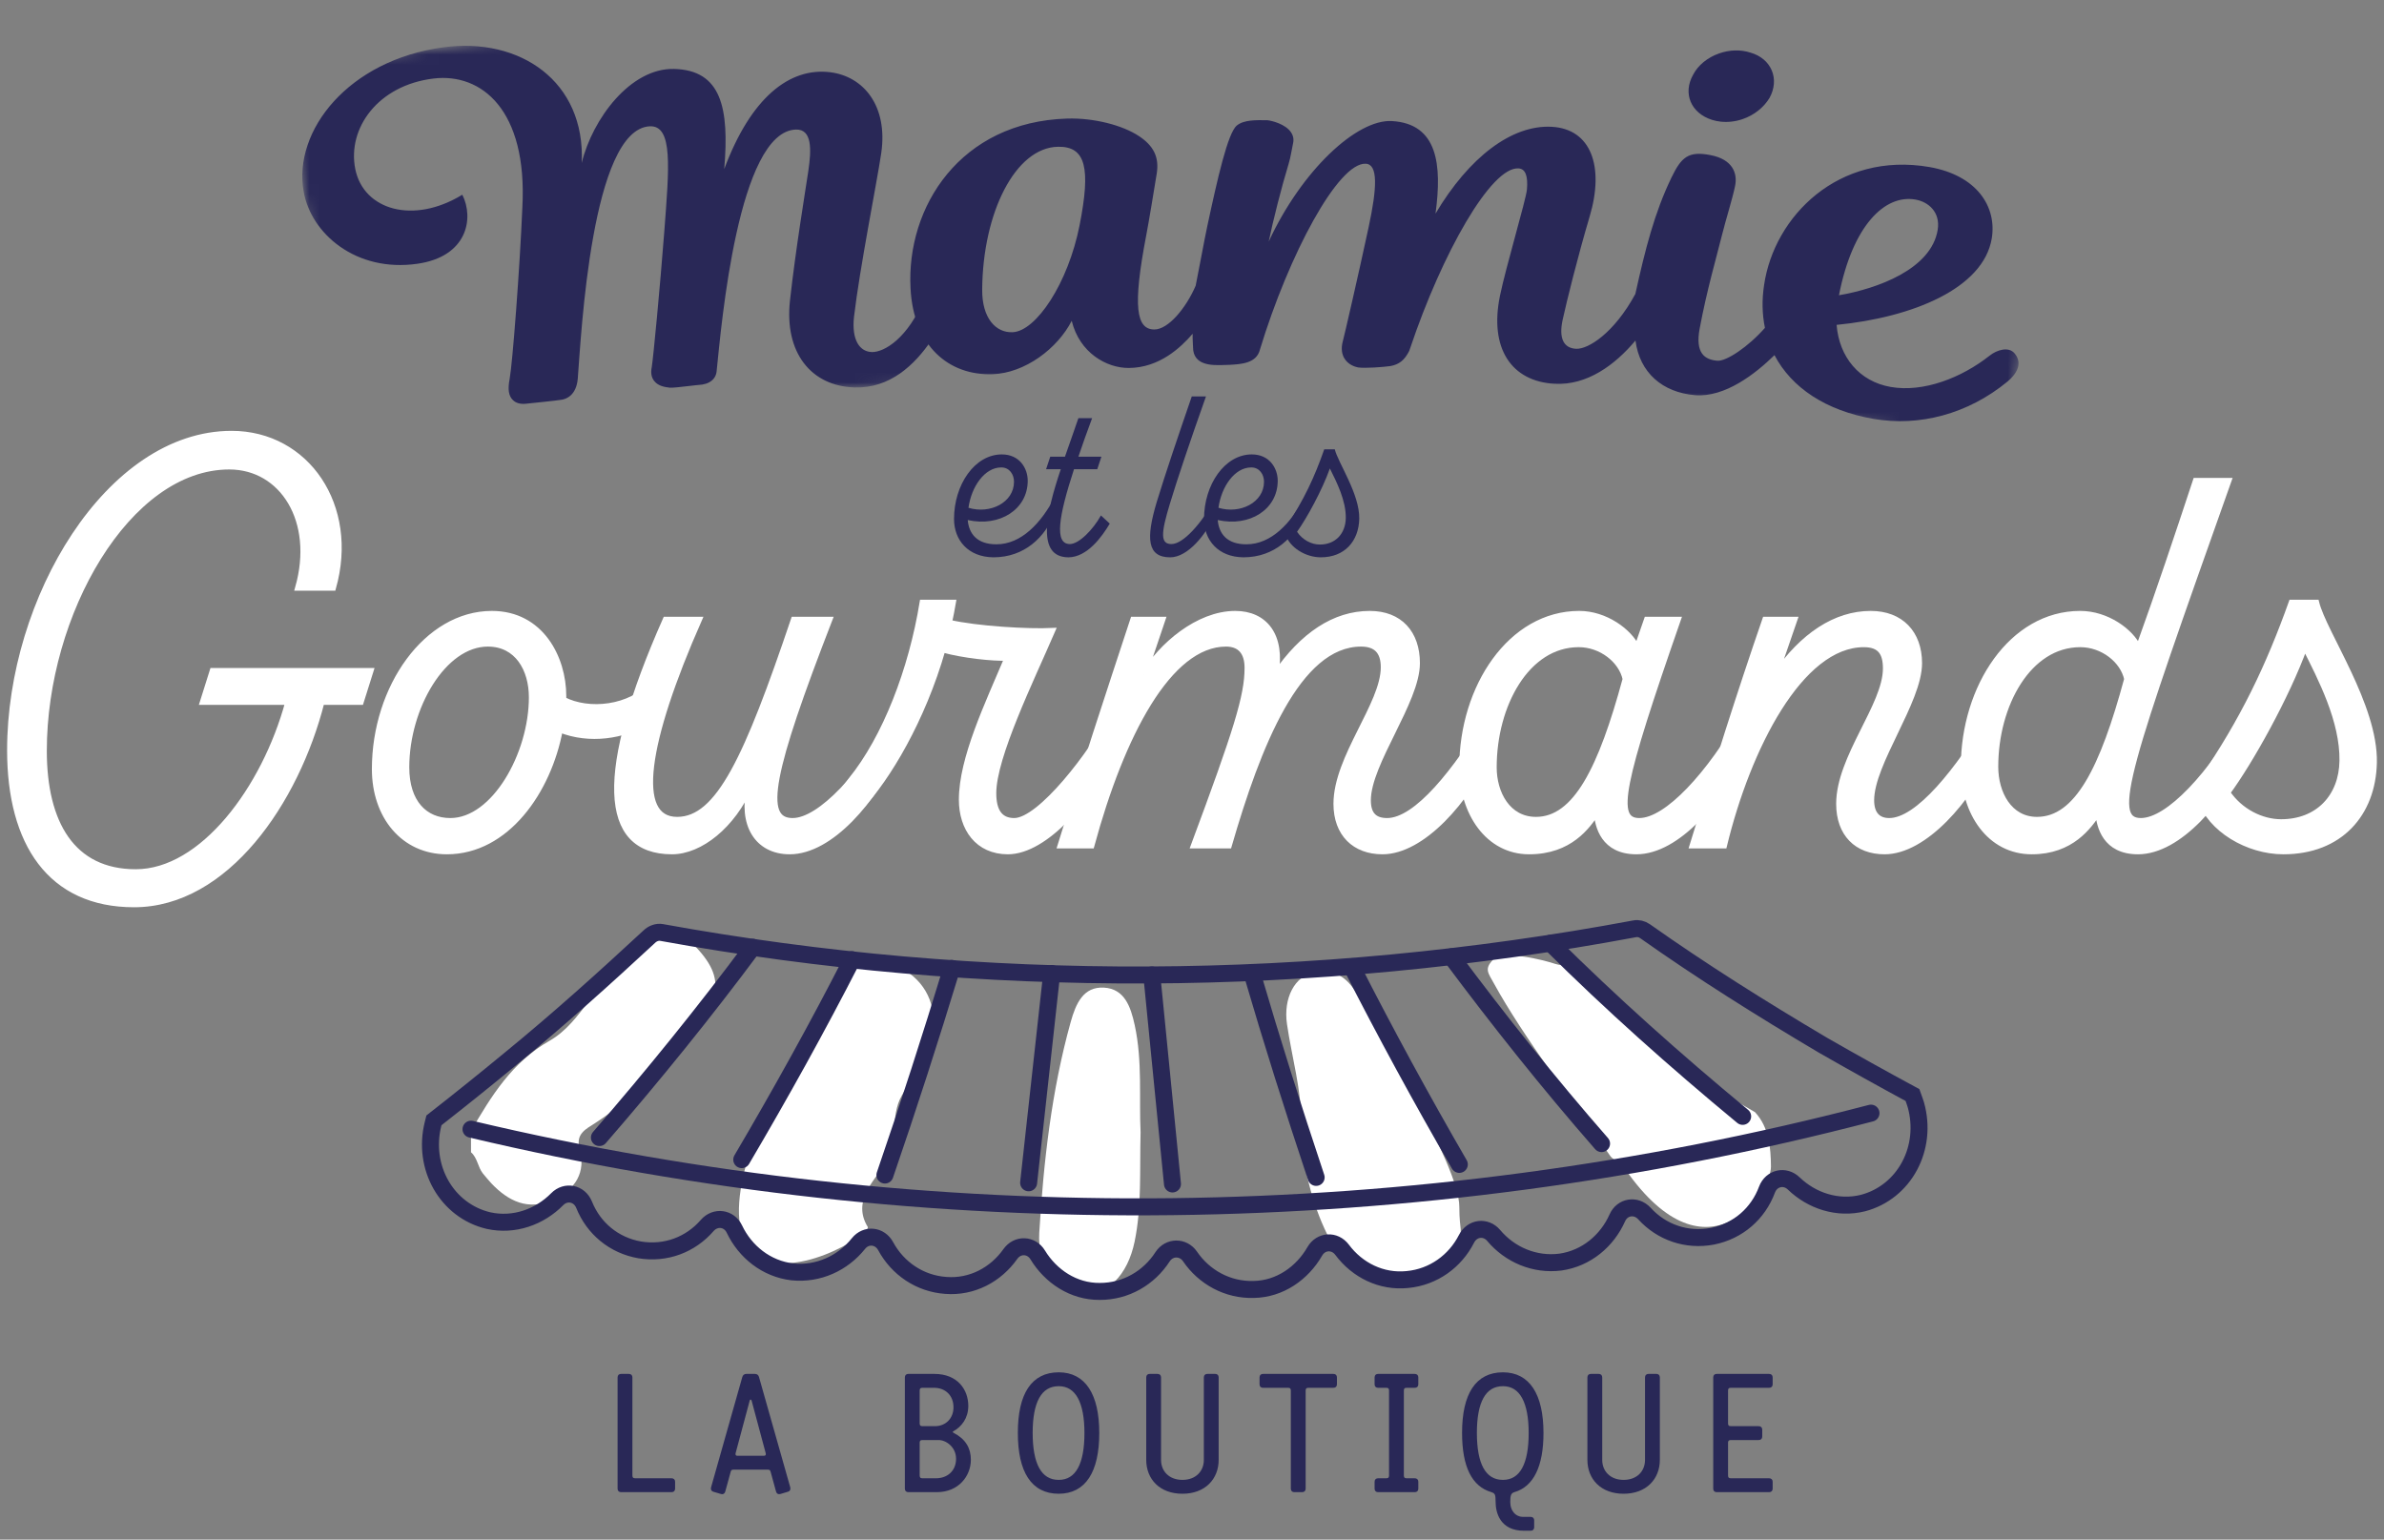 <svg xmlns="http://www.w3.org/2000/svg" xmlns:xlink="http://www.w3.org/1999/xlink" width="240px" height="155px" viewBox="0 0 240 155"><rect x="0" y="0" width="240" height="155" fill="#808080" stroke="none"/><title>Group 170</title><defs><path d="M0,7.067 C1.981,19.599 3.963,32.131 5.944,44.663 L5.944,44.663 C61.388,35.865 117.867,35.865 173.311,44.663 L173.311,44.663 C175.292,32.132 177.274,19.599 179.255,7.067 L179.255,7.067 C149.564,2.356 119.596,0 89.628,0 L89.628,0 C59.659,0 29.691,2.356 0,7.067" id="path-1"></path><path d="M0,7.067 C1.981,19.599 3.963,32.131 5.944,44.663 L5.944,44.663 C61.388,35.865 117.867,35.865 173.311,44.663 L173.311,44.663 C175.292,32.132 177.274,19.599 179.255,7.067 L179.255,7.067 C149.564,2.356 119.596,0 89.628,0 L89.628,0 C59.659,0 29.691,2.356 0,7.067" id="path-3"></path><path d="M0,7.067 C1.981,19.599 3.963,32.131 5.944,44.663 L5.944,44.663 C61.388,35.865 117.867,35.865 173.311,44.663 L173.311,44.663 C175.292,32.132 177.274,19.599 179.255,7.067 L179.255,7.067 C149.564,2.356 119.596,0 89.628,0 L89.628,0 C59.659,0 29.691,2.356 0,7.067" id="path-5"></path></defs><g id="Page-1" stroke="none" stroke-width="1" fill="none" fill-rule="evenodd"><g id="V2-11-CommentParticiper" transform="translate(-829, -219)"><g id="Group-170" transform="translate(830, 219)"><g id="Group-159" transform="translate(0, 39.912)"><path d="M67.685,54.108 C72.013,57.97 72.109,60.157 68.099,64.724 C65.349,67.855 62.469,70.854 58.891,73.17 C58.025,73.731 56.938,74.235 57.342,75.67 C58.025,78.104 56.939,79.863 54.666,80.884 C52.185,82 50.183,81.025 48.481,79.239 C48.171,78.914 47.896,78.559 47.605,78.218 C47.093,77.568 47.074,76.666 46.416,76.091 L46.416,73.946 C48.449,70.446 50.55,67.019 54.312,64.877 C56.016,63.907 57.149,62.361 58.309,60.838 C60.389,58.107 62.626,55.495 66.005,54.108 L67.685,54.108 Z" id="Fill-1" fill="#FFFFFF"></path><path d="M162.219,77.215 C161.842,76.969 161.34,76.805 161.108,76.467 C157.657,71.43 152.321,64.438 149.399,59.102 C148.817,58.04 148.394,57.649 149.312,56.703 C150.285,55.701 154.406,56.729 155.598,57.137 C156.366,57.399 157.279,57.097 157.949,57.77 C159.276,59.102 163.641,62.93 165.745,65.033 C169.371,68.658 171.053,69.329 175.687,72.06 C177.113,73.623 177.26,75.637 177.285,77.522 C177.319,80.185 170.666,89.947 162.219,77.215" id="Fill-3" fill="#FFFFFF"></path><path d="M92.927,62.984 C92.592,65.719 91.155,68.042 89.795,70.365 C88.567,72.459 89.452,75.297 88.085,77.314 C86.877,79.096 84.806,81.05 86.355,83.609 C86.761,84.279 78.369,89.538 74.782,86.105 C71.023,82.507 75.897,71.767 77.369,69.657 C79.544,66.536 81.326,63.209 83.166,59.906 C84.363,57.758 86.094,56.394 88.845,57.236 C91.414,58.023 93.107,60.461 92.927,62.984" id="Fill-5" fill="#FFFFFF"></path><path d="M145.912,81.588 C145.912,84.184 146.341,83.658 145.741,85.7 C145.115,87.838 143.113,88.924 140.718,88.328 C140.02,88.155 138.057,88.324 137.511,88.49 C133.806,89.615 129.885,79.812 129.992,73.222 C130.046,69.883 129.048,66.533 128.561,63.183 C128.184,60.59 129.326,58.35 131.305,57.974 C133.789,57.503 135.059,58.985 136.007,60.896 C137.488,63.886 145.912,77.314 145.912,81.588" id="Fill-7" fill="#FFFFFF"></path><path d="M113.824,74.09 C113.721,77.935 113.958,81.537 113.222,85.091 C112.524,88.465 110.472,90.557 107.925,90.341 C105.432,90.13 103.42,87.552 103.623,84.203 C104.058,77.032 104.861,69.901 106.785,62.989 C107.3,61.14 108.049,59.4 110.134,59.518 C112.186,59.633 112.82,61.39 113.232,63.291 C114.026,66.941 113.661,70.659 113.824,74.09" id="Fill-9" fill="#FFFFFF"></path><path d="M36.318,27.623 C35.922,28.879 35.725,29.507 35.33,30.763 L31.379,30.763 C28.822,40.834 21.733,51.141 12.494,51.141 C4.067,51.142 0,44.981 0,35.62 C0,20.396 9.936,3.749 22.314,3.749 C29.868,3.749 34.865,11.036 32.541,19.27 L28.996,19.27 C30.914,12.517 27.427,7.067 22.082,7.067 C11.854,7.067 3.428,21.877 3.428,35.68 C3.428,42.967 6.276,47.884 12.668,47.884 C19.351,47.884 25.626,39.53 28.008,30.763 C24.569,30.763 22.848,30.763 19.409,30.763 C19.803,29.507 20.001,28.879 20.397,27.623 C26.764,27.623 29.949,27.623 36.318,27.623" id="Fill-91" fill="#FFFFFF"></path><path d="M36.318,27.623 C35.922,28.879 35.725,29.507 35.33,30.763 L31.379,30.763 C28.822,40.834 21.733,51.141 12.494,51.141 C4.067,51.142 0,44.981 0,35.62 C0,20.396 9.936,3.749 22.314,3.749 C29.868,3.749 34.865,11.036 32.541,19.27 L28.996,19.27 C30.914,12.517 27.427,7.067 22.082,7.067 C11.854,7.067 3.428,21.877 3.428,35.68 C3.428,42.967 6.276,47.884 12.668,47.884 C19.351,47.884 25.626,39.53 28.008,30.763 C24.569,30.763 22.848,30.763 19.409,30.763 C19.803,29.507 20.001,28.879 20.397,27.623 C26.764,27.623 29.949,27.623 36.318,27.623 Z" id="Stroke-93" stroke="#FFFFFF" stroke-width="0.57"></path><path d="M52.528,30.289 C52.528,27.445 51.075,24.898 48.111,24.898 C43.637,24.898 39.918,31.296 39.918,37.339 C39.918,40.893 41.778,42.73 44.335,42.73 C48.751,42.73 52.528,36.035 52.528,30.289 M64.73,28.867 C64.498,30.408 64.381,31.178 64.149,32.718 C61.825,34.199 58.338,34.732 55.375,33.547 C54.213,39.768 49.971,45.81 43.986,45.81 C39.628,45.81 36.723,42.255 36.723,37.517 C36.723,29.282 41.952,21.877 48.518,21.877 C53.457,21.877 55.723,26.32 55.723,30.17 L55.723,30.526 C58.222,31.829 62.464,31.474 64.73,28.867" id="Fill-95" fill="#FFFFFF"></path><path d="M52.528,30.289 C52.528,27.445 51.075,24.898 48.111,24.898 C43.637,24.898 39.918,31.296 39.918,37.339 C39.918,40.893 41.778,42.73 44.335,42.73 C48.751,42.73 52.528,36.035 52.528,30.289 Z M64.73,28.867 C64.498,30.408 64.381,31.178 64.149,32.718 C61.825,34.199 58.338,34.732 55.375,33.547 C54.213,39.768 49.971,45.81 43.986,45.81 C39.628,45.81 36.723,42.255 36.723,37.517 C36.723,29.282 41.952,21.877 48.518,21.877 C53.457,21.877 55.723,26.32 55.723,30.17 L55.723,30.526 C58.222,31.829 62.464,31.474 64.73,28.867 Z" id="Stroke-97" stroke="#FFFFFF" stroke-width="0.57"></path><path d="M89.308,32.007 L89.308,35.562 C87.042,40.597 82.626,45.81 78.5,45.81 C75.246,45.81 73.561,43.085 74.491,39.235 C72.748,43.204 69.494,45.81 66.647,45.81 C59.557,45.81 59.208,37.813 66.006,22.469 L69.378,22.469 C63.915,34.85 62.752,42.612 67.17,42.612 C71.353,42.612 74.201,36.39 78.907,22.469 C80.348,22.469 81.068,22.469 82.51,22.469 C76.583,37.753 75.537,42.73 78.791,42.73 C81.58,42.73 85.88,38.05 89.308,32.007" id="Fill-99" fill="#FFFFFF"></path><path d="M89.308,32.007 L89.308,35.562 C87.042,40.597 82.626,45.81 78.5,45.81 C75.246,45.81 73.561,43.085 74.491,39.235 C72.748,43.204 69.494,45.81 66.647,45.81 C59.557,45.81 59.208,37.813 66.006,22.469 L69.378,22.469 C63.915,34.85 62.752,42.612 67.17,42.612 C71.353,42.612 74.201,36.39 78.907,22.469 C80.348,22.469 81.068,22.469 82.51,22.469 C76.583,37.753 75.537,42.73 78.791,42.73 C81.58,42.73 85.88,38.05 89.308,32.007 Z" id="Stroke-101" stroke="#FFFFFF" stroke-width="0.57"></path><path d="M110.981,32.007 L110.981,35.562 C108.89,40.419 104.241,45.81 100.464,45.81 C97.443,45.81 95.816,43.499 95.816,40.597 C95.816,36.45 98.43,31 100.406,26.32 C99.011,26.379 96.048,26.083 93.898,25.49 C91.864,32.599 88.319,38.464 85.646,41.308 C83.786,43.263 81.827,42.135 84.658,38.642 C88.147,34.338 90.76,27.505 91.864,20.751 L94.944,20.751 C94.828,21.402 94.712,22.114 94.537,22.765 C97.326,23.417 102.556,23.713 104.938,23.595 C102.788,28.571 99.011,36.273 99.011,39.945 C99.011,41.722 99.651,42.73 101.103,42.73 C103.718,42.73 108.948,35.917 110.981,32.007" id="Fill-103" fill="#FFFFFF"></path><path d="M110.981,32.007 L110.981,35.562 C108.89,40.419 104.241,45.81 100.464,45.81 C97.443,45.81 95.816,43.499 95.816,40.597 C95.816,36.45 98.43,31 100.406,26.32 C99.011,26.379 96.048,26.083 93.898,25.49 C91.864,32.599 88.319,38.464 85.646,41.308 C83.786,43.263 81.827,42.135 84.658,38.642 C88.147,34.338 90.76,27.505 91.864,20.751 L94.944,20.751 C94.828,21.402 94.712,22.114 94.537,22.765 C97.326,23.417 102.556,23.713 104.938,23.595 C102.788,28.571 99.011,36.273 99.011,39.945 C99.011,41.722 99.651,42.73 101.103,42.73 C103.718,42.73 108.948,35.917 110.981,32.007 Z" id="Stroke-105" stroke="#FFFFFF" stroke-width="0.57"></path><path d="M133.526,41.012 C133.526,36.331 138.29,31 138.29,27.268 C138.29,25.668 137.535,24.898 136.024,24.898 C129.632,24.898 125.623,35.206 122.718,45.218 L119.173,45.218 C123.473,33.666 124.577,30.171 124.577,27.327 C124.577,25.727 123.822,24.898 122.427,24.898 C116.675,24.898 111.91,34.08 108.887,45.218 L105.749,45.218 C108.074,37.635 110.573,30.052 113.072,22.469 L116.035,22.469 C115.291,24.673 114.919,25.775 114.176,27.978 C115.861,25.135 119.58,21.877 123.357,21.877 C126.32,21.877 128.122,24.068 127.424,27.978 C130.155,24.009 133.351,21.877 136.896,21.877 C139.917,21.877 141.66,23.832 141.66,26.852 C141.66,30.704 136.721,36.924 136.721,40.657 C136.721,42.018 137.302,42.73 138.639,42.73 C141.602,42.73 145.554,37.754 148.982,32.066 L148.982,35.62 C146.716,40.657 142.183,45.81 138.174,45.81 C135.385,45.81 133.526,44.033 133.526,41.012" id="Fill-107" fill="#FFFFFF"></path><path d="M133.526,41.012 C133.526,36.331 138.29,31 138.29,27.268 C138.29,25.668 137.535,24.898 136.024,24.898 C129.632,24.898 125.623,35.206 122.718,45.218 L119.173,45.218 C123.473,33.666 124.577,30.171 124.577,27.327 C124.577,25.727 123.822,24.898 122.427,24.898 C116.675,24.898 111.91,34.08 108.887,45.218 L105.749,45.218 C108.074,37.635 110.573,30.052 113.072,22.469 L116.035,22.469 C115.291,24.673 114.919,25.775 114.176,27.978 C115.861,25.135 119.58,21.877 123.357,21.877 C126.32,21.877 128.122,24.068 127.424,27.978 C130.155,24.009 133.351,21.877 136.896,21.877 C139.917,21.877 141.66,23.832 141.66,26.852 C141.66,30.704 136.721,36.924 136.721,40.657 C136.721,42.018 137.302,42.73 138.639,42.73 C141.602,42.73 145.554,37.754 148.982,32.066 L148.982,35.62 C146.716,40.657 142.183,45.81 138.174,45.81 C135.385,45.81 133.526,44.033 133.526,41.012 Z" id="Stroke-109" stroke="#FFFFFF" stroke-width="0.57"></path><path d="M162.637,28.453 C162.23,26.557 160.196,24.957 157.93,24.957 C152.7,24.957 149.388,31.059 149.388,37.339 C149.388,39.945 150.783,42.612 153.63,42.612 C157.639,42.612 160.196,37.457 162.637,28.453 M174.548,32.007 L174.548,35.562 C172.282,40.597 167.866,45.81 163.741,45.81 C160.429,45.81 159.847,43.264 159.731,41.901 C158.802,43.264 157.058,45.81 152.933,45.81 C148.807,45.81 146.192,41.901 146.192,37.339 C146.192,29.282 151.073,21.876 157.988,21.876 C160.603,21.876 163.043,23.654 163.799,25.312 C164.194,24.175 164.391,23.607 164.787,22.469 C166.042,22.469 166.67,22.469 167.924,22.469 C162.172,38.998 161.358,42.729 164.031,42.729 C166.82,42.729 171.12,38.049 174.548,32.007" id="Fill-111" fill="#FFFFFF"></path><path d="M162.637,28.453 C162.23,26.557 160.196,24.957 157.93,24.957 C152.7,24.957 149.388,31.059 149.388,37.339 C149.388,39.945 150.783,42.612 153.63,42.612 C157.639,42.612 160.196,37.457 162.637,28.453 Z M174.548,32.007 L174.548,35.562 C172.282,40.597 167.866,45.81 163.741,45.81 C160.429,45.81 159.847,43.264 159.731,41.901 C158.802,43.264 157.058,45.81 152.933,45.81 C148.807,45.81 146.192,41.901 146.192,37.339 C146.192,29.282 151.073,21.876 157.988,21.876 C160.603,21.876 163.043,23.654 163.799,25.312 C164.194,24.175 164.391,23.607 164.787,22.469 C166.042,22.469 166.67,22.469 167.924,22.469 C162.172,38.998 161.358,42.729 164.031,42.729 C166.82,42.729 171.12,38.049 174.548,32.007 Z" id="Stroke-113" stroke="#FFFFFF" stroke-width="0.57"></path><path d="M184.134,41.012 C184.134,36.331 188.841,31.118 188.841,27.386 C188.841,25.786 188.26,24.958 186.633,24.958 C180.241,24.958 174.953,35.384 172.571,45.218 C171.293,45.218 170.654,45.218 169.375,45.218 C171.699,37.635 174.082,30.052 176.697,22.469 C177.882,22.469 178.474,22.469 179.66,22.469 C178.893,24.696 178.509,25.81 177.743,28.037 C180.474,24.068 183.786,21.877 187.33,21.877 C190.352,21.877 192.211,23.832 192.211,26.852 C192.211,30.704 187.388,36.924 187.388,40.657 C187.388,42.018 188.027,42.73 189.19,42.73 C192.095,42.73 196.104,37.694 199.532,32.007 L199.532,35.561 C197.266,40.597 192.734,45.81 188.725,45.81 C185.936,45.81 184.134,44.033 184.134,41.012" id="Fill-115" fill="#FFFFFF"></path><path d="M184.134,41.012 C184.134,36.331 188.841,31.118 188.841,27.386 C188.841,25.786 188.26,24.958 186.633,24.958 C180.241,24.958 174.953,35.384 172.571,45.218 C171.293,45.218 170.654,45.218 169.375,45.218 C171.699,37.635 174.082,30.052 176.697,22.469 C177.882,22.469 178.474,22.469 179.66,22.469 C178.893,24.696 178.509,25.81 177.743,28.037 C180.474,24.068 183.786,21.877 187.33,21.877 C190.352,21.877 192.211,23.832 192.211,26.852 C192.211,30.704 187.388,36.924 187.388,40.657 C187.388,42.018 188.027,42.73 189.19,42.73 C192.095,42.73 196.104,37.694 199.532,32.007 L199.532,35.561 C197.266,40.597 192.734,45.81 188.725,45.81 C185.936,45.81 184.134,44.033 184.134,41.012 Z" id="Stroke-117" stroke="#FFFFFF" stroke-width="0.57"></path><path d="M213.129,28.452 C212.722,26.556 210.689,24.957 208.422,24.957 C203.193,24.957 199.881,31.059 199.881,37.28 C199.881,39.945 201.275,42.612 204.064,42.612 C208.132,42.612 210.689,37.457 213.129,28.452 M225.041,32.007 L225.041,35.562 C222.775,40.597 218.359,45.81 214.233,45.81 C210.921,45.81 210.34,43.262 210.224,41.9 C209.294,43.262 207.551,45.81 203.541,45.81 C199.3,45.81 196.685,41.9 196.685,37.28 C196.685,29.282 201.508,21.876 208.422,21.876 C211.095,21.876 213.536,23.654 214.291,25.312 C216.325,19.685 218.184,14.116 220.044,8.489 L223.356,8.489 C213.245,36.983 211.212,42.729 214.524,42.729 C217.313,42.729 221.613,38.049 225.041,32.007" id="Fill-119" fill="#FFFFFF"></path><path d="M213.129,28.452 C212.722,26.556 210.689,24.957 208.422,24.957 C203.193,24.957 199.881,31.059 199.881,37.28 C199.881,39.945 201.275,42.612 204.064,42.612 C208.132,42.612 210.689,37.457 213.129,28.452 Z M225.041,32.007 L225.041,35.562 C222.775,40.597 218.359,45.81 214.233,45.81 C210.921,45.81 210.34,43.262 210.224,41.9 C209.294,43.262 207.551,45.81 203.541,45.81 C199.3,45.81 196.685,41.9 196.685,37.28 C196.685,29.282 201.508,21.876 208.422,21.876 C211.095,21.876 213.536,23.654 214.291,25.312 C216.325,19.685 218.184,14.116 220.044,8.489 L223.356,8.489 C213.245,36.983 211.212,42.729 214.524,42.729 C217.313,42.729 221.613,38.049 225.041,32.007 Z" id="Stroke-121" stroke="#FFFFFF" stroke-width="0.57"></path><path d="M231.025,25.194 C229.166,30.289 225.505,36.806 223.239,39.887 C224.517,41.781 226.667,42.849 228.643,42.849 C232.362,42.849 234.747,40.297 234.802,36.687 C234.864,32.662 232.652,28.393 231.025,25.194 L231.025,25.194 Z M232.187,20.752 C232.943,23.831 238.121,31.126 237.998,36.865 C237.888,42.013 234.57,45.811 228.875,45.81 C225.273,45.81 221.496,43.559 220.508,40.538 C220.217,39.768 220.333,39.175 220.624,38.702 C224.866,32.54 227.422,27.09 229.689,20.752 L232.187,20.752 Z" id="Fill-123" fill="#FFFFFF"></path><path d="M231.025,25.194 C229.166,30.289 225.505,36.806 223.239,39.887 C224.517,41.781 226.667,42.849 228.643,42.849 C232.362,42.849 234.747,40.297 234.802,36.687 C234.864,32.662 232.652,28.393 231.025,25.194 Z M232.187,20.752 C232.943,23.831 238.121,31.126 237.998,36.865 C237.888,42.013 234.57,45.811 228.875,45.81 C225.273,45.81 221.496,43.559 220.508,40.538 C220.217,39.768 220.333,39.175 220.624,38.702 C224.866,32.54 227.422,27.09 229.689,20.752 L232.187,20.752 Z" id="Stroke-125" stroke="#FFFFFF" stroke-width="0.57"></path><path d="M96.497,11.209 C98.691,11.877 101.081,10.669 101.081,8.587 C101.081,7.867 100.638,7.146 99.8,7.146 C98.124,7.146 96.793,9.075 96.497,11.209 M105.174,10.155 L105.174,11.749 C104.212,14.165 102.142,16.196 99.011,16.196 C96.448,16.171 95.043,14.448 95.043,12.34 C95.043,8.87 97.137,5.836 99.85,5.836 C101.674,5.836 102.462,7.275 102.462,8.484 C102.462,11.363 99.653,13.163 96.422,12.443 C96.546,13.831 97.359,14.886 99.307,14.886 C101.822,14.886 103.794,12.752 105.174,10.155" id="Fill-127" fill="#292857"></path><path d="M110.72,12.803 C109.932,14.14 108.452,16.17 106.578,16.197 L106.553,16.197 C103.325,16.17 104.286,11.801 105.79,7.327 L104.311,7.327 L104.729,6.067 L106.209,6.067 C106.678,4.704 107.17,3.367 107.564,2.185 L108.945,2.185 C108.428,3.574 107.959,4.884 107.564,6.067 L109.881,6.067 L109.462,7.327 L107.121,7.327 C105.568,12.083 105.124,14.86 106.702,14.86 C107.638,14.86 109.068,13.368 109.832,11.98 L110.72,12.803 Z" id="Fill-129" fill="#292857"></path><path d="M121.394,10.206 L121.394,11.749 C120.432,13.934 118.559,16.197 116.809,16.197 C114.49,16.197 114.343,14.32 115.453,10.617 C116.29,7.867 117.621,3.934 118.977,0 L120.407,0 C118.781,4.576 117.498,8.406 116.784,10.772 C115.847,13.832 115.822,14.86 116.931,14.86 C118.115,14.86 119.939,12.828 121.394,10.206" id="Fill-131" fill="#292857"></path><path d="M121.664,11.209 C123.858,11.877 126.249,10.669 126.249,8.587 C126.249,7.867 125.805,7.146 124.967,7.146 C123.291,7.146 121.96,9.075 121.664,11.209 M130.341,10.155 L130.341,11.749 C129.38,14.165 127.309,16.196 124.178,16.196 C121.615,16.171 120.21,14.448 120.21,12.34 C120.21,8.87 122.304,5.836 125.017,5.836 C126.841,5.836 127.63,7.275 127.63,8.484 C127.63,11.363 124.82,13.163 121.59,12.443 C121.713,13.831 122.526,14.886 124.475,14.886 C126.989,14.886 128.961,12.752 130.341,10.155" id="Fill-133" fill="#292857"></path><path d="M132.88,7.25 C132.092,9.461 130.538,12.288 129.577,13.625 C130.12,14.448 131.031,14.91 131.87,14.91 C133.448,14.91 134.458,13.805 134.482,12.237 C134.507,10.488 133.571,8.638 132.88,7.25 L132.88,7.25 Z M133.374,5.322 C133.694,6.659 135.888,9.821 135.838,12.315 C135.789,14.551 134.384,16.196 131.968,16.196 C130.44,16.196 128.838,15.22 128.418,13.908 C128.296,13.575 128.345,13.317 128.468,13.111 C130.268,10.437 131.353,8.073 132.313,5.322 L133.374,5.322 Z" id="Fill-135" fill="#292857"></path><path d="M42.684,72.881 C45.276,70.855 47.816,68.814 50.303,66.762 C55.166,62.791 59.879,58.547 64.365,54.385 C64.719,54.046 65.171,53.893 65.603,53.965 C97.891,59.836 131.307,59.627 163.556,53.597 C163.914,53.527 164.288,53.613 164.612,53.839 C170.343,57.886 176.285,61.621 182.494,65.3 C185.445,66.993 188.459,68.671 191.531,70.331 L191.736,70.903 L191.869,71.305 C193.099,75.669 190.72,80.106 186.551,81.206 C183.992,81.844 181.392,80.982 179.577,79.231 C178.688,78.372 177.328,78.683 176.886,79.849 C175.993,82.262 173.979,84.031 171.392,84.546 C168.803,85.039 166.272,84.158 164.541,82.256 C163.695,81.342 162.32,81.563 161.817,82.696 C160.791,85.002 158.705,86.774 156.097,87.148 C153.482,87.483 150.993,86.401 149.369,84.467 C148.572,83.522 147.19,83.698 146.632,84.814 C145.488,87.057 143.31,88.658 140.686,88.905 C138.065,89.177 135.635,87.958 134.108,85.907 C133.361,84.914 131.971,84.999 131.356,86.077 C130.1,88.261 127.848,89.861 125.212,89.904 C122.579,89.982 120.215,88.66 118.797,86.577 C118.101,85.571 116.708,85.589 116.038,86.612 C114.674,88.731 112.344,90.112 109.709,90.102 C107.074,90.126 104.782,88.584 103.471,86.433 C102.829,85.371 101.437,85.32 100.715,86.333 C99.241,88.423 96.843,89.702 94.215,89.497 C91.587,89.316 89.368,87.772 88.168,85.56 C87.581,84.457 86.196,84.317 85.423,85.282 C83.849,87.256 81.388,88.402 78.766,88.134 C76.149,87.827 74.018,86.107 72.934,83.828 C72.403,82.709 71.022,82.522 70.199,83.458 C68.518,85.405 66.011,86.349 63.409,85.922 C60.811,85.473 58.752,83.756 57.798,81.366 C57.326,80.212 55.96,79.936 55.092,80.818 C53.321,82.615 50.745,83.542 48.169,82.97 C43.975,81.975 41.483,77.601 42.603,73.206 C42.637,73.068 42.684,72.881 42.684,72.881 Z" id="Stroke-137" stroke="#292857" stroke-width="1.71"></path><path d="M46.416,73.77 C92.619,84.729 141.413,84.146 187.354,72.154" id="Stroke-139" stroke="#292857" stroke-width="1.71" stroke-linecap="round"></path><path d="M59.343,74.611 C64.784,68.332 69.927,61.983 74.782,55.454" id="Stroke-141" stroke="#292857" stroke-width="1.71" stroke-linecap="round"></path><path d="M84.776,56.704 C81.279,63.539 77.586,70.184 73.673,76.835" id="Stroke-143" stroke="#292857" stroke-width="1.71" stroke-linecap="round"></path><path d="M94.812,57.584 C92.698,64.525 90.452,71.5 88.085,78.386" id="Stroke-145" stroke="#292857" stroke-width="1.71" stroke-linecap="round"></path><line x1="104.875" y1="58.097" x2="102.553" y2="79.165" id="Stroke-147" stroke="#292857" stroke-width="1.71" stroke-linecap="round"></line><line x1="114.951" y1="58.242" x2="117.035" y2="79.284" id="Stroke-149" stroke="#292857" stroke-width="1.71" stroke-linecap="round"></line><path d="M125.027,58.019 C127.052,64.942 129.208,71.758 131.498,78.623" id="Stroke-151" stroke="#292857" stroke-width="1.71" stroke-linecap="round"></path><path d="M135.086,57.415 C138.477,64.066 142.086,70.709 145.912,77.314" id="Stroke-153" stroke="#292857" stroke-width="1.71" stroke-linecap="round"></path><path d="M145.112,56.415 C149.858,62.782 154.909,69.133 160.231,75.22" id="Stroke-155" stroke="#292857" stroke-width="1.71" stroke-linecap="round"></path><path d="M155.092,55.047 C161.186,61.096 167.622,66.845 174.436,72.478" id="Stroke-157" stroke="#292857" stroke-width="1.71" stroke-linecap="round"></path></g><g id="Group-10" transform="translate(61.281, 138.266)"><path d="M1.276,10.263 C1.276,10.554 1.422,10.668 1.664,10.668 L5.316,10.668 C5.477,10.668 5.574,10.732 5.574,10.91 L5.574,11.605 C5.574,11.784 5.477,11.849 5.316,11.849 L0.242,11.849 C0.097,11.849 0,11.784 0,11.605 L0,0.404 C0,0.226 0.097,0.161 0.242,0.161 L1.018,0.161 C1.179,0.161 1.276,0.226 1.276,0.404 L1.276,10.263 Z" id="Fill-11" fill="#292857"></path><path d="M1.276,10.263 C1.276,10.554 1.422,10.668 1.664,10.668 L5.316,10.668 C5.477,10.668 5.574,10.732 5.574,10.91 L5.574,11.605 C5.574,11.784 5.477,11.849 5.316,11.849 L0.242,11.849 C0.097,11.849 0,11.784 0,11.605 L0,0.404 C0,0.226 0.097,0.161 0.242,0.161 L1.018,0.161 C1.179,0.161 1.276,0.226 1.276,0.404 L1.276,10.263 Z" id="Stroke-13" stroke="#292857" stroke-width="0.215"></path><path d="M13.49,2.719 C13.425,2.476 13.151,2.46 13.086,2.719 L11.681,7.963 C11.616,8.158 11.664,8.401 11.955,8.401 L14.621,8.401 C14.928,8.401 14.96,8.141 14.896,7.963 L13.49,2.719 Z M13.716,0.161 C13.894,0.161 13.975,0.242 14.023,0.388 L17.174,11.509 C17.206,11.671 17.158,11.783 16.996,11.817 L16.237,12.043 C16.091,12.092 15.978,12.01 15.946,11.865 L15.397,9.858 C15.348,9.696 15.267,9.582 15.009,9.582 L11.567,9.582 C11.309,9.582 11.228,9.696 11.18,9.858 L10.63,11.865 C10.598,12.01 10.485,12.092 10.34,12.043 L9.581,11.817 C9.419,11.783 9.37,11.671 9.404,11.509 L12.553,0.388 C12.602,0.242 12.698,0.161 12.844,0.161 L13.716,0.161 Z" id="Fill-15" fill="#292857"></path><path d="M13.49,2.719 C13.425,2.476 13.151,2.46 13.086,2.719 L11.681,7.963 C11.616,8.158 11.664,8.401 11.955,8.401 L14.621,8.401 C14.928,8.401 14.96,8.141 14.896,7.963 L13.49,2.719 Z M13.716,0.161 C13.894,0.161 13.975,0.242 14.023,0.388 L17.174,11.509 C17.206,11.671 17.158,11.783 16.996,11.817 L16.237,12.043 C16.091,12.092 15.978,12.01 15.946,11.865 L15.397,9.858 C15.348,9.696 15.267,9.582 15.009,9.582 L11.567,9.582 C11.309,9.582 11.228,9.696 11.18,9.858 L10.63,11.865 C10.598,12.01 10.485,12.092 10.34,12.043 L9.581,11.817 C9.419,11.783 9.37,11.671 9.404,11.509 L12.553,0.388 C12.602,0.242 12.698,0.161 12.844,0.161 L13.716,0.161 Z" id="Stroke-17" stroke="#292857" stroke-width="0.215"></path><path d="M31.941,10.668 C33.153,10.668 34.074,9.874 34.074,8.595 C34.074,7.332 32.991,6.603 32.216,6.603 L30.584,6.603 C30.341,6.603 30.196,6.718 30.196,6.993 L30.196,10.263 C30.196,10.554 30.341,10.668 30.584,10.668 L31.941,10.668 Z M31.844,5.422 C32.959,5.422 33.815,4.613 33.815,3.415 C33.815,2.151 32.943,1.343 31.747,1.343 L30.584,1.343 C30.341,1.343 30.196,1.456 30.196,1.747 L30.196,5.018 C30.196,5.309 30.341,5.422 30.584,5.422 L31.844,5.422 Z M29.162,11.849 C29.017,11.849 28.92,11.784 28.92,11.605 L28.92,0.404 C28.92,0.226 29.017,0.161 29.162,0.161 L31.795,0.161 C34.057,0.161 35.091,1.698 35.091,3.269 C35.091,4.484 34.429,5.293 33.653,5.73 C33.476,5.827 33.492,5.989 33.653,6.069 C34.849,6.685 35.35,7.576 35.35,8.693 C35.35,10.263 34.17,11.849 32.038,11.849 L29.162,11.849 Z" id="Fill-19" fill="#292857"></path><path d="M31.941,10.668 C33.153,10.668 34.074,9.874 34.074,8.595 C34.074,7.332 32.991,6.603 32.216,6.603 L30.584,6.603 C30.341,6.603 30.196,6.718 30.196,6.993 L30.196,10.263 C30.196,10.554 30.341,10.668 30.584,10.668 L31.941,10.668 Z M31.844,5.422 C32.959,5.422 33.815,4.613 33.815,3.415 C33.815,2.151 32.943,1.343 31.747,1.343 L30.584,1.343 C30.341,1.343 30.196,1.456 30.196,1.747 L30.196,5.018 C30.196,5.309 30.341,5.422 30.584,5.422 L31.844,5.422 Z M29.162,11.849 C29.017,11.849 28.92,11.784 28.92,11.605 L28.92,0.404 C28.92,0.226 29.017,0.161 29.162,0.161 L31.795,0.161 C34.057,0.161 35.091,1.698 35.091,3.269 C35.091,4.484 34.429,5.293 33.653,5.73 C33.476,5.827 33.492,5.989 33.653,6.069 C34.849,6.685 35.35,7.576 35.35,8.693 C35.35,10.263 34.17,11.849 32.038,11.849 L29.162,11.849 Z" id="Stroke-21" stroke="#292857" stroke-width="0.215"></path><path d="M46.999,6.005 C46.999,2.897 46.095,1.181 44.301,1.181 C42.459,1.181 41.571,2.88 41.571,5.989 C41.571,9.129 42.459,10.829 44.301,10.829 C46.111,10.829 46.999,9.129 46.999,6.005 M40.294,5.989 C40.294,2.103 41.635,0 44.301,0 C46.902,0 48.276,2.136 48.276,6.005 C48.276,9.89 46.919,12.01 44.301,12.01 C41.635,12.01 40.294,9.89 40.294,5.989" id="Fill-23" fill="#292857"></path><path d="M46.999,6.005 C46.999,2.897 46.095,1.181 44.301,1.181 C42.459,1.181 41.571,2.88 41.571,5.989 C41.571,9.129 42.459,10.829 44.301,10.829 C46.111,10.829 46.999,9.129 46.999,6.005 Z M40.294,5.989 C40.294,2.103 41.635,0 44.301,0 C46.902,0 48.276,2.136 48.276,6.005 C48.276,9.89 46.919,12.01 44.301,12.01 C41.635,12.01 40.294,9.89 40.294,5.989 Z" id="Stroke-25" stroke="#292857" stroke-width="0.215"></path><path d="M59.019,0.404 C59.019,0.226 59.116,0.16 59.278,0.16 L60.053,0.16 C60.199,0.16 60.296,0.226 60.296,0.404 L60.296,8.708 C60.296,10.57 58.987,12.01 56.758,12.01 C54.512,12.01 53.219,10.57 53.219,8.708 L53.219,0.404 C53.219,0.226 53.316,0.16 53.462,0.16 L54.237,0.16 C54.399,0.16 54.496,0.226 54.496,0.404 L54.496,8.708 C54.496,9.907 55.352,10.829 56.758,10.829 C58.163,10.829 59.019,9.907 59.019,8.708 L59.019,0.404 Z" id="Fill-27" fill="#292857"></path><path d="M59.019,0.404 C59.019,0.226 59.116,0.16 59.278,0.16 L60.053,0.16 C60.199,0.16 60.296,0.226 60.296,0.404 L60.296,8.708 C60.296,10.57 58.987,12.01 56.758,12.01 C54.512,12.01 53.219,10.57 53.219,8.708 L53.219,0.404 C53.219,0.226 53.316,0.16 53.462,0.16 L54.237,0.16 C54.399,0.16 54.496,0.226 54.496,0.404 L54.496,8.708 C54.496,9.907 55.352,10.829 56.758,10.829 C58.163,10.829 59.019,9.907 59.019,8.708 L59.019,0.404 Z" id="Stroke-29" stroke="#292857" stroke-width="0.215"></path><path d="M69.053,11.606 C69.053,11.784 68.956,11.849 68.794,11.849 L68.019,11.849 C67.873,11.849 67.776,11.784 67.776,11.606 L67.776,1.747 C67.776,1.456 67.631,1.343 67.389,1.343 L64.868,1.343 C64.723,1.343 64.626,1.278 64.626,1.1 L64.626,0.404 C64.626,0.226 64.723,0.161 64.868,0.161 L71.945,0.161 C72.106,0.161 72.203,0.226 72.203,0.404 L72.203,1.1 C72.203,1.278 72.106,1.343 71.945,1.343 L69.44,1.343 C69.198,1.343 69.053,1.456 69.053,1.747 L69.053,11.606 Z" id="Fill-31" fill="#292857"></path><path d="M69.053,11.606 C69.053,11.784 68.956,11.849 68.794,11.849 L68.019,11.849 C67.873,11.849 67.776,11.784 67.776,11.606 L67.776,1.747 C67.776,1.456 67.631,1.343 67.389,1.343 L64.868,1.343 C64.723,1.343 64.626,1.278 64.626,1.1 L64.626,0.404 C64.626,0.226 64.723,0.161 64.868,0.161 L71.945,0.161 C72.106,0.161 72.203,0.226 72.203,0.404 L72.203,1.1 C72.203,1.278 72.106,1.343 71.945,1.343 L69.44,1.343 C69.198,1.343 69.053,1.456 69.053,1.747 L69.053,11.606 Z" id="Stroke-33" stroke="#292857" stroke-width="0.215"></path><path d="M78.94,10.263 C78.94,10.554 79.085,10.668 79.327,10.668 L80.135,10.668 C80.297,10.668 80.395,10.732 80.395,10.91 L80.395,11.605 C80.395,11.784 80.297,11.849 80.135,11.849 L76.452,11.849 C76.307,11.849 76.209,11.784 76.209,11.605 L76.209,10.91 C76.209,10.732 76.307,10.668 76.452,10.668 L77.277,10.668 C77.519,10.668 77.663,10.554 77.663,10.263 L77.663,1.747 C77.663,1.456 77.519,1.343 77.277,1.343 L76.452,1.343 C76.307,1.343 76.209,1.278 76.209,1.1 L76.209,0.404 C76.209,0.226 76.307,0.161 76.452,0.161 L80.135,0.161 C80.297,0.161 80.395,0.226 80.395,0.404 L80.395,1.1 C80.395,1.278 80.297,1.343 80.135,1.343 L79.327,1.343 C79.085,1.343 78.94,1.456 78.94,1.747 L78.94,10.263 Z" id="Fill-35" fill="#292857"></path><path d="M78.94,10.263 C78.94,10.554 79.085,10.668 79.327,10.668 L80.135,10.668 C80.297,10.668 80.395,10.732 80.395,10.91 L80.395,11.605 C80.395,11.784 80.297,11.849 80.135,11.849 L76.452,11.849 C76.307,11.849 76.209,11.784 76.209,11.605 L76.209,10.91 C76.209,10.732 76.307,10.668 76.452,10.668 L77.277,10.668 C77.519,10.668 77.663,10.554 77.663,10.263 L77.663,1.747 C77.663,1.456 77.519,1.343 77.277,1.343 L76.452,1.343 C76.307,1.343 76.209,1.278 76.209,1.1 L76.209,0.404 C76.209,0.226 76.307,0.161 76.452,0.161 L80.135,0.161 C80.297,0.161 80.395,0.226 80.395,0.404 L80.395,1.1 C80.395,1.278 80.297,1.343 80.135,1.343 L79.327,1.343 C79.085,1.343 78.94,1.456 78.94,1.747 L78.94,10.263 Z" id="Stroke-37" stroke="#292857" stroke-width="0.215"></path><path d="M91.72,6.005 C91.72,2.897 90.815,1.181 89.022,1.181 C87.18,1.181 86.291,2.88 86.291,5.989 C86.291,9.129 87.18,10.829 89.022,10.829 C90.831,10.829 91.72,9.129 91.72,6.005 M85.015,5.989 C85.015,2.103 86.356,0 89.022,0 C91.623,0 92.996,2.136 92.996,6.005 C92.996,9.323 92.011,11.315 90.153,11.849 C89.716,11.978 89.652,12.302 89.652,12.95 C89.652,13.921 90.265,14.552 91.041,14.552 L91.801,14.552 C91.994,14.552 92.058,14.65 92.058,14.795 L92.058,15.491 C92.058,15.652 91.978,15.734 91.801,15.734 L91.138,15.734 C88.812,15.734 88.392,13.97 88.392,12.95 C88.392,12.173 88.327,11.995 87.875,11.849 C86,11.298 85.015,9.388 85.015,5.989" id="Fill-39" fill="#292857"></path><path d="M91.72,6.005 C91.72,2.897 90.815,1.181 89.022,1.181 C87.18,1.181 86.291,2.88 86.291,5.989 C86.291,9.129 87.18,10.829 89.022,10.829 C90.831,10.829 91.72,9.129 91.72,6.005 Z M85.015,5.989 C85.015,2.103 86.356,0 89.022,0 C91.623,0 92.996,2.136 92.996,6.005 C92.996,9.323 92.011,11.315 90.153,11.849 C89.716,11.978 89.652,12.302 89.652,12.95 C89.652,13.921 90.265,14.552 91.041,14.552 L91.801,14.552 C91.994,14.552 92.058,14.65 92.058,14.795 L92.058,15.491 C92.058,15.652 91.978,15.734 91.801,15.734 L91.138,15.734 C88.812,15.734 88.392,13.97 88.392,12.95 C88.392,12.173 88.327,11.995 87.875,11.849 C86,11.298 85.015,9.388 85.015,5.989 Z" id="Stroke-41" stroke="#292857" stroke-width="0.215"></path><path d="M103.432,0.404 C103.432,0.226 103.53,0.16 103.691,0.16 L104.466,0.16 C104.613,0.16 104.71,0.226 104.71,0.404 L104.71,8.708 C104.71,10.57 103.401,12.01 101.17,12.01 C98.925,12.01 97.632,10.57 97.632,8.708 L97.632,0.404 C97.632,0.226 97.73,0.16 97.875,0.16 L98.651,0.16 C98.813,0.16 98.909,0.226 98.909,0.404 L98.909,8.708 C98.909,9.907 99.766,10.829 101.17,10.829 C102.576,10.829 103.432,9.907 103.432,8.708 L103.432,0.404 Z" id="Fill-43" fill="#292857"></path><path d="M103.432,0.404 C103.432,0.226 103.53,0.16 103.691,0.16 L104.466,0.16 C104.613,0.16 104.71,0.226 104.71,0.404 L104.71,8.708 C104.71,10.57 103.401,12.01 101.17,12.01 C98.925,12.01 97.632,10.57 97.632,8.708 L97.632,0.404 C97.632,0.226 97.73,0.16 97.875,0.16 L98.651,0.16 C98.813,0.16 98.909,0.226 98.909,0.404 L98.909,8.708 C98.909,9.907 99.766,10.829 101.17,10.829 C102.576,10.829 103.432,9.907 103.432,8.708 L103.432,0.404 Z" id="Stroke-45" stroke="#292857" stroke-width="0.215"></path><path d="M111.576,10.263 C111.576,10.554 111.722,10.668 111.964,10.668 L115.81,10.668 C115.97,10.668 116.067,10.732 116.067,10.91 L116.067,11.605 C116.067,11.784 115.97,11.849 115.81,11.849 L110.542,11.849 C110.396,11.849 110.299,11.784 110.299,11.605 L110.299,0.404 C110.299,0.226 110.396,0.161 110.542,0.161 L115.81,0.161 C115.97,0.161 116.067,0.226 116.067,0.404 L116.067,1.1 C116.067,1.278 115.97,1.343 115.81,1.343 L111.964,1.343 C111.722,1.343 111.576,1.456 111.576,1.747 L111.576,5.018 C111.576,5.309 111.722,5.422 111.964,5.422 L114.759,5.422 C114.92,5.422 115.017,5.487 115.017,5.664 L115.017,6.361 C115.017,6.54 114.92,6.603 114.759,6.603 L111.964,6.603 C111.722,6.603 111.576,6.718 111.576,6.993 L111.576,10.263 Z" id="Fill-47" fill="#292857"></path><path d="M111.576,10.263 C111.576,10.554 111.722,10.668 111.964,10.668 L115.81,10.668 C115.97,10.668 116.067,10.732 116.067,10.91 L116.067,11.605 C116.067,11.784 115.97,11.849 115.81,11.849 L110.542,11.849 C110.396,11.849 110.299,11.784 110.299,11.605 L110.299,0.404 C110.299,0.226 110.396,0.161 110.542,0.161 L115.81,0.161 C115.97,0.161 116.067,0.226 116.067,0.404 L116.067,1.1 C116.067,1.278 115.97,1.343 115.81,1.343 L111.964,1.343 C111.722,1.343 111.576,1.456 111.576,1.747 L111.576,5.018 C111.576,5.309 111.722,5.422 111.964,5.422 L114.759,5.422 C114.92,5.422 115.017,5.487 115.017,5.664 L115.017,6.361 C115.017,6.54 114.92,6.603 114.759,6.603 L111.964,6.603 C111.722,6.603 111.576,6.718 111.576,6.993 L111.576,10.263 Z" id="Stroke-49" stroke="#292857" stroke-width="0.215"></path></g><g id="Group-169" transform="translate(27.636, 0)"><g id="Group-162"><mask id="mask-2" fill="white"><use xlink:href="#path-1"></use></mask><g id="Clip-161"></g><path d="M64.467,29.929 C62.782,34.091 60.357,35.468 59.144,35.443 C57.928,35.415 57.083,34.261 57.336,31.911 C57.912,26.98 59.654,18.306 60.078,15.425 C60.771,10.676 58.316,7.691 54.939,7.272 C50.86,6.765 46.957,9.81 44.273,17.023 C44.795,10.85 43.979,7.069 39.236,6.94 C34.821,6.825 31.007,11.982 29.928,16.4 C30.303,8.166 23.698,3.727 16.003,4.76 C6.448,6.043 0.843,13.151 1.933,19.287 C2.679,23.536 7.208,27.433 13.362,26.557 C18.415,25.846 19.105,21.986 17.906,19.602 C12.977,22.62 7.966,21.148 7.131,17.025 C6.305,12.914 9.422,8.572 15.022,7.905 C19.824,7.334 24.474,11.048 23.951,20.864 C23.692,27.04 22.959,36.588 22.669,38.161 C22.466,39.207 22.569,39.86 22.995,40.275 C23.305,40.58 23.743,40.703 24.297,40.647 C24.3,40.647 24.305,40.647 24.308,40.646 C24.998,40.571 27.302,40.344 27.913,40.242 C28.368,40.169 29.374,39.811 29.528,38.138 C29.879,33.581 30.92,13.035 36.765,12.716 C39.139,12.597 38.726,16.845 38.239,23.309 C37.805,28.968 37.136,35.975 36.976,36.971 C36.858,37.531 36.94,37.997 37.223,38.355 C37.641,38.888 38.334,38.974 38.808,39.031 C39.152,39.045 39.875,38.96 40.863,38.845 C41.296,38.797 41.506,38.765 41.667,38.758 C42.83,38.707 43.479,38.137 43.518,37.265 C43.987,32.72 45.672,13.205 51.502,13.043 C53.119,13.009 53.063,15.025 52.737,17.226 C52.409,19.428 51.465,25.076 50.889,30.28 C50.321,35.489 52.998,38.854 57.363,39.006 C60.947,39.131 63.444,36.735 65.123,34.263 C64.906,32.818 64.687,31.374 64.467,29.929" id="Fill-160" fill="#292857" mask="url(#mask-2)"></path></g><g id="Group-165"><mask id="mask-4" fill="white"><use xlink:href="#path-3"></use></mask><g id="Clip-164"></g><path d="M143.72,12.068 C143.72,12.068 143.721,12.068 143.721,12.068 C144.002,12.156 144.295,12.217 144.593,12.248 C145.309,12.325 146.061,12.24 146.784,11.995 C147.926,11.607 148.91,10.84 149.501,9.864 C150.558,7.956 149.694,5.893 147.575,5.294 C146.601,4.979 145.481,5.007 144.421,5.381 C143.255,5.791 142.302,6.576 141.816,7.515 C140.742,9.406 141.597,11.398 143.72,12.068" id="Fill-163" fill="#292857" mask="url(#mask-4)"></path></g><g id="Group-168"><mask id="mask-6" fill="white"><use xlink:href="#path-5"></use></mask><g id="Clip-167"></g><path d="M164.187,20.09 C165.511,20.319 166.713,21.367 166.436,23.126 C165.798,27.119 160.301,29.079 156.494,29.724 C157.877,22.682 161.117,19.556 164.187,20.09 M80.053,22.652 C78.891,28.546 75.667,33.332 73.319,33.445 C71.61,33.524 70.214,32.028 70.242,29.136 C70.305,21.399 73.579,14.864 77.867,14.775 C80.696,14.718 81.17,16.954 80.053,22.652 M174.181,35.581 C173.59,34.869 172.419,35.202 171.652,35.812 C168.847,38.025 165.007,39.54 161.689,38.954 C158.539,38.397 156.518,35.954 156.257,32.708 C163.937,31.952 171.018,29.032 171.873,24.026 C172.408,20.849 170.418,17.663 165.612,16.818 C156.415,15.226 149.971,21.811 148.961,28.668 C148.72,30.208 148.766,31.659 149.042,33.007 C147.347,34.935 145.154,36.377 144.276,36.317 C142.952,36.224 142.013,35.527 142.469,33.088 C143.2,29.178 144.169,25.881 144.728,23.628 C145.125,22.027 145.764,20.05 146.036,18.726 C146.312,17.386 145.736,16.025 143.541,15.612 C141.329,15.181 140.621,15.825 139.623,17.895 C137.916,21.436 136.994,25.092 135.997,29.594 C133.855,33.542 131.255,35.164 130.044,35.114 C128.762,35.058 128.274,34.04 128.68,32.184 C129.099,30.279 130.189,25.867 131.394,21.804 C132.902,16.755 131.542,12.967 127.556,12.763 C123.546,12.56 119.256,15.824 115.879,21.505 C116.546,16.559 116.099,12.455 111.488,12.188 C107.96,11.984 102.407,17.146 99.086,24.322 C99.497,22.315 100.379,18.82 101.09,16.499 C101.302,15.809 101.393,15.09 101.546,14.386 C101.627,14.009 101.549,13.632 101.319,13.301 C100.769,12.506 99.471,12.164 98.963,12.104 C97.833,12.088 96.6,12.047 95.878,12.635 C94.964,13.377 93.919,18.039 92.908,22.747 C92.595,24.204 92.16,26.648 91.736,28.756 C90.756,31.04 88.963,33.171 87.58,33.17 C85.754,33.17 85.375,30.91 86.748,23.738 C87.041,22.212 87.514,19.315 87.811,17.492 C88.089,15.781 87.461,14.656 86.034,13.708 C84.366,12.597 81.472,11.858 78.8,11.937 C68.037,12.261 62.588,20.825 63.029,29.032 C63.327,34.857 66.895,37.824 71.293,37.673 C74.56,37.559 77.828,35.083 79.255,32.299 C80.038,35.519 82.765,37.057 84.998,37.046 C88.114,37.024 90.253,34.959 91.43,33.601 C91.409,34.057 91.469,34.723 91.468,34.949 C91.467,36.831 93.418,36.778 94.467,36.751 C94.698,36.744 94.931,36.736 95.162,36.729 C96.306,36.662 97.867,36.588 98.205,35.188 C101.123,25.601 106.085,16.341 108.856,16.483 C110.099,16.543 110.005,18.872 109.143,22.884 C108.075,27.839 106.717,33.73 106.549,34.352 C106.326,35.153 106.496,35.705 106.676,36.031 C107.06,36.719 107.772,36.928 108.076,36.99 C108.756,37.098 110.683,36.95 111.332,36.854 C112.201,36.701 112.756,36.275 113.231,35.329 C113.267,35.226 113.303,35.123 113.339,35.021 C116.532,25.52 121.485,16.738 124.251,16.954 C124.947,17.008 125.194,17.741 125.083,19.072 C124.991,20.114 122.977,26.817 122.367,29.78 C121.278,35.08 123.52,38.401 127.868,38.638 C131.133,38.817 133.95,36.741 136.009,34.283 C136.427,37.514 138.724,39.513 142.006,39.782 C145.019,40.027 148.078,37.638 150.003,35.753 C151.722,39.039 155.179,41.342 159.976,42.173 C164.556,42.963 169.469,41.706 173.469,38.407 C174.259,37.753 175.078,36.662 174.181,35.581" id="Fill-166" fill="#292857" mask="url(#mask-6)"></path></g></g></g></g></g></svg>